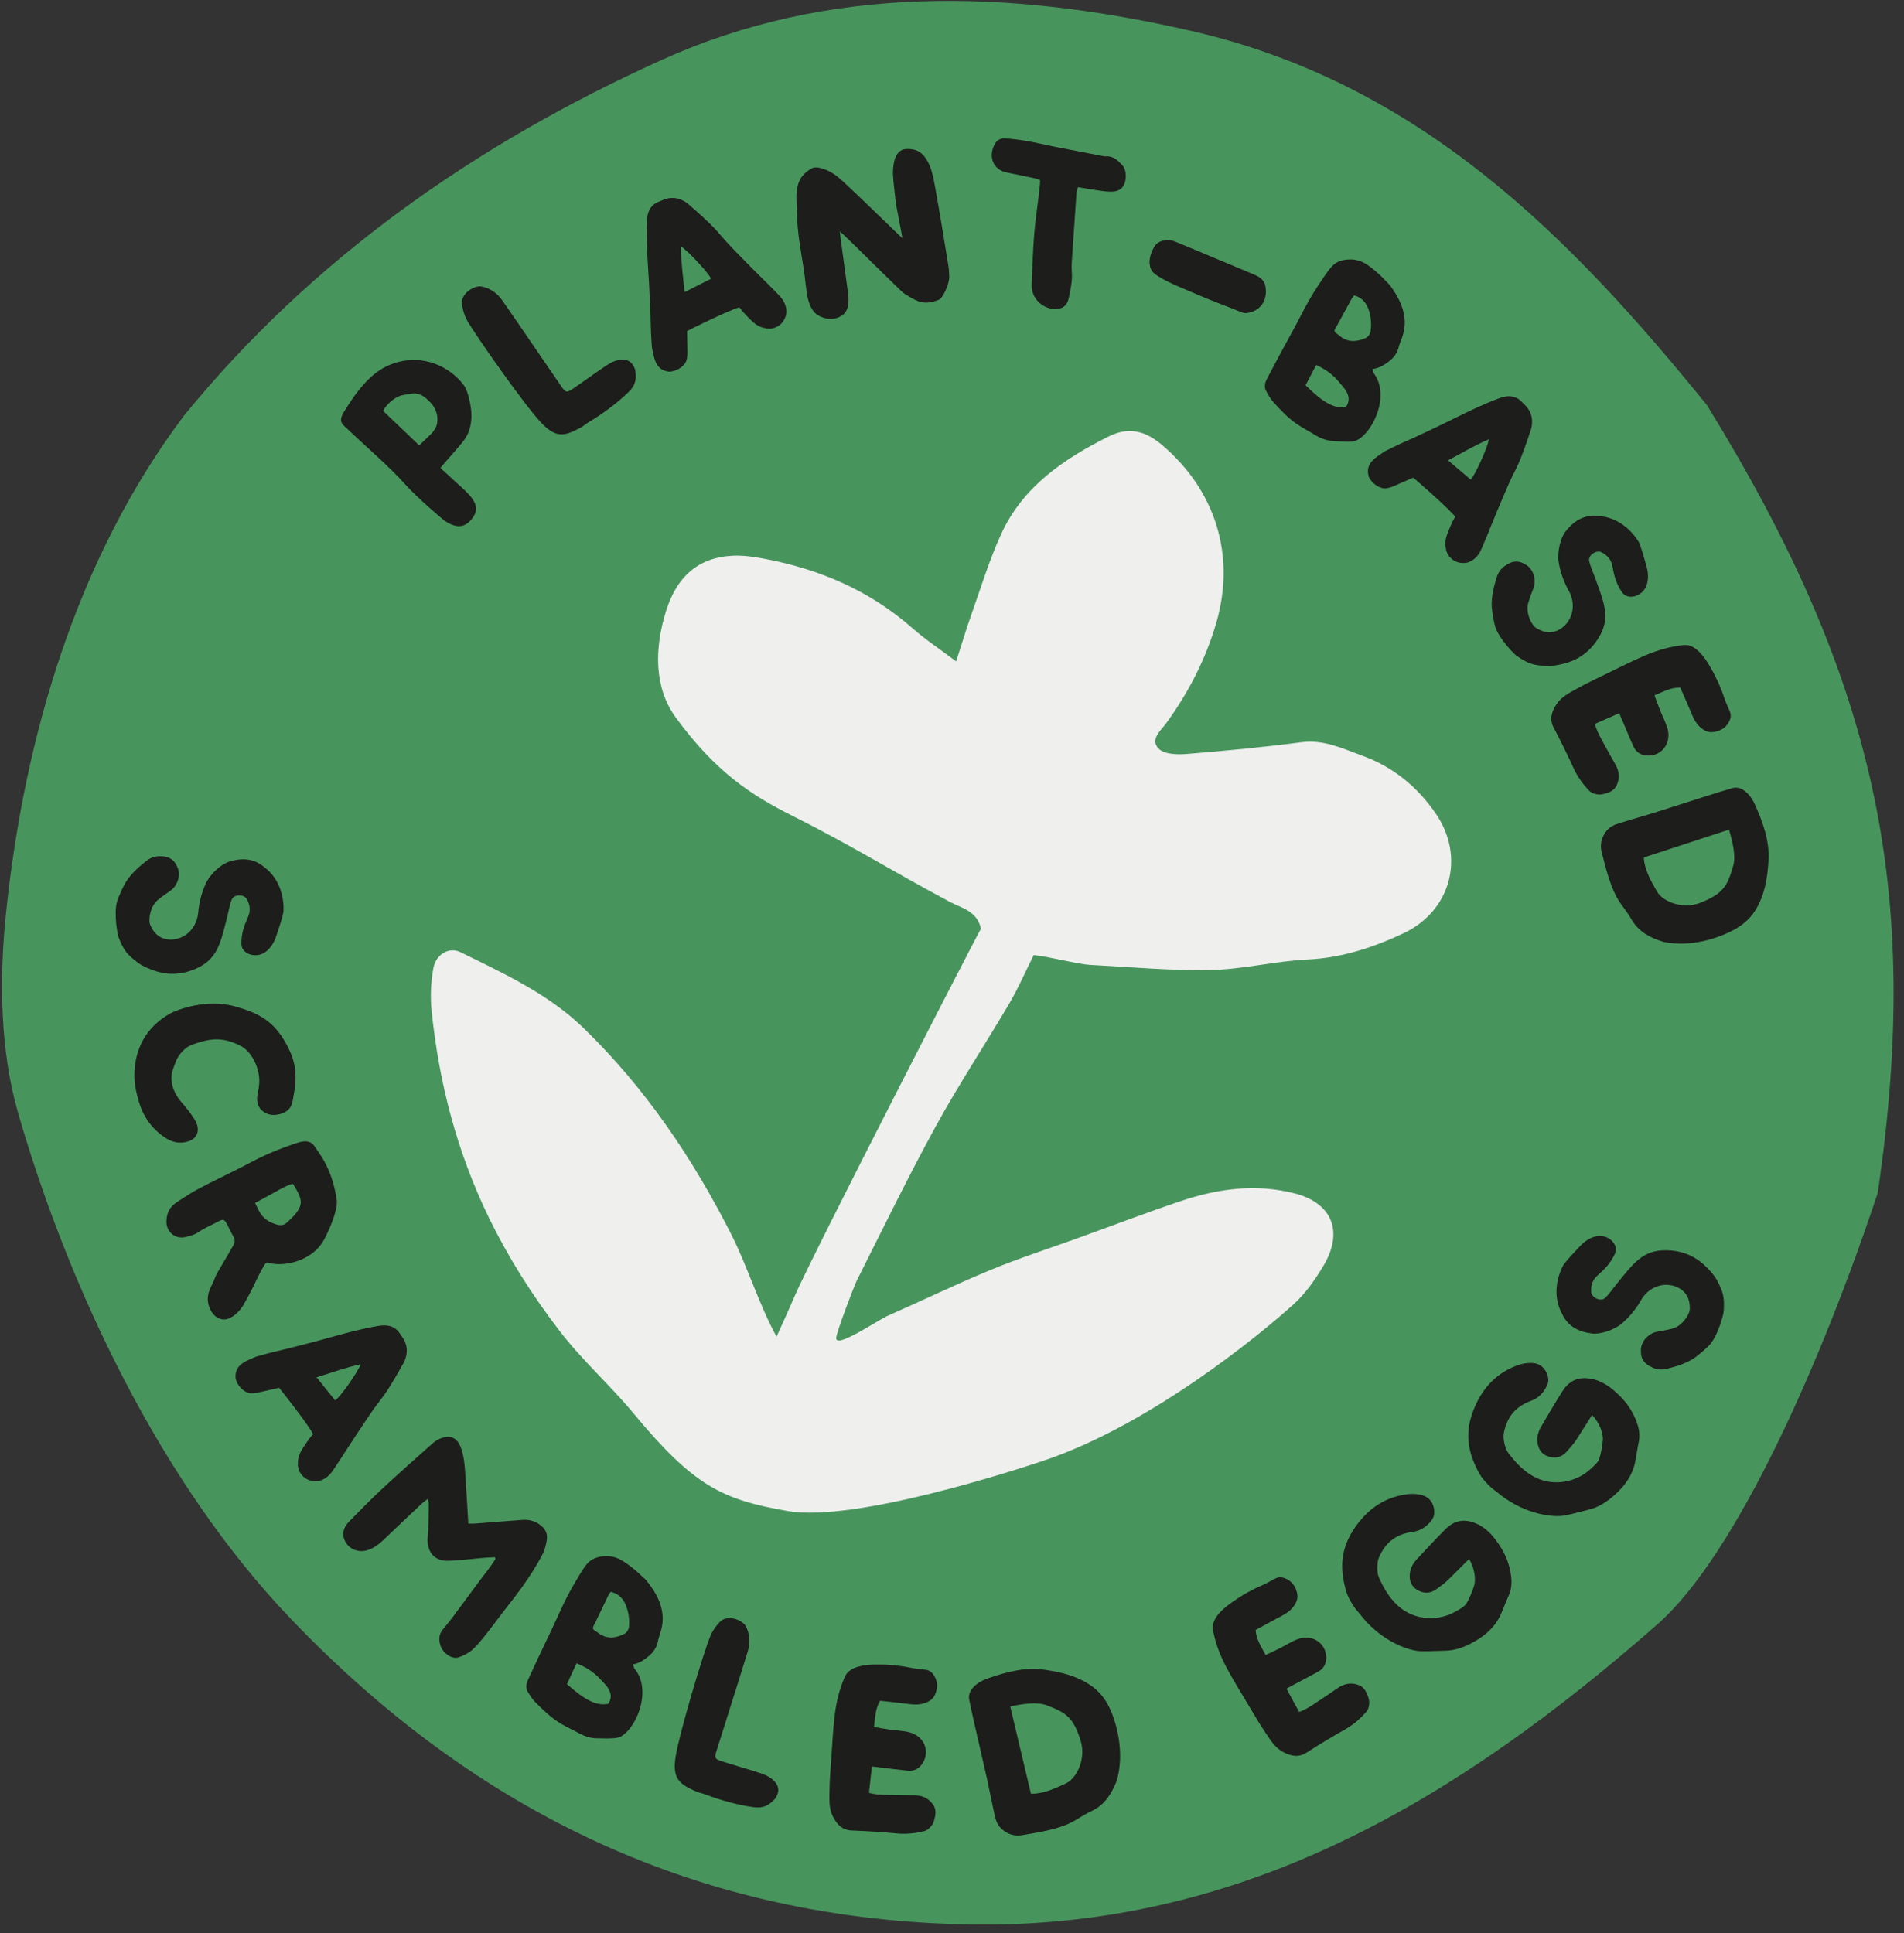 <?xml version="1.0" encoding="UTF-8"?>
<svg width="260px" height="264px" viewBox="0 0 260 264" version="1.1" xmlns="http://www.w3.org/2000/svg" xmlns:xlink="http://www.w3.org/1999/xlink">
    <rect x="0" y="0" width="260" height="264" fill="#333333" stroke="none"/>
    <title>Group 13</title>
    <g id="Page-1" stroke="none" stroke-width="1" fill="none" fill-rule="evenodd">
        <g id="ALGAMA-FINAL" transform="translate(-1542, -7570)">
            <g id="Group-13" transform="translate(1542.28, 7570.122)">
                <path d="M24.89,56.579 C42.254,35.318 64.527,19.601 90.085,8.059 C112.987,-2.286 137.512,-1.602 162.429,4.11 C193.736,11.286 214.262,32.334 232.815,55.206 C255.851,92.611 262.21,121.456 256.125,162.808 C248.5,185.741 236.842,212.202 226.023,221.699 C199.115,245.315 169.713,263.264 132.297,262.668 C95.426,262.08 64.94,247.566 39.451,220.949 C21.628,202.336 9.106,175.722 2.202,151.892 C-0.289,143.295 -0.393,133.524 0.546,124.509 C3.059,100.416 10.263,75.977 24.89,56.579" id="Fill-1" fill="#47955D"></path>
                <path d="M142.199,199.345 C156.802,194.449 171.79,182.119 176.387,177.958 C177.999,176.497 179.303,174.608 180.435,172.727 C183.212,168.105 181.666,164.158 176.506,162.832 C171.28,161.488 166.082,162.166 161.038,163.859 C156.212,165.481 151.453,167.3 146.662,169.029 C142.767,170.436 138.815,171.702 134.99,173.283 C130.265,175.237 125.66,177.479 120.974,179.534 C119.562,180.155 113.841,184.087 113.901,182.589 C113.934,181.788 116.39,175.376 116.755,174.653 C120.303,167.625 123.74,160.533 127.525,153.633 C130.647,147.941 134.244,142.511 137.538,136.911 C138.774,134.806 139.748,132.547 140.877,130.292 C142.892,130.477 146.901,131.546 148.546,131.631 C154.051,131.916 159.565,132.441 165.064,132.329 C169.469,132.241 173.844,131.112 178.256,130.901 C182.95,130.675 187.256,129.261 191.379,127.314 C197.902,124.228 199.818,116.823 195.764,110.952 C193.274,107.346 190.014,104.628 185.844,103.111 C183.129,102.121 180.536,100.832 177.439,101.233 C172.224,101.911 166.985,102.412 161.741,102.835 C160.475,102.938 158.728,102.886 157.966,102.131 C156.683,100.865 158.25,99.631 159.015,98.573 C162.046,94.383 164.373,89.877 165.819,84.89 C168.479,75.719 165.703,66.793 158.362,60.611 C156.069,58.68 153.817,58.132 151.13,59.472 C144.952,62.554 139.357,66.356 136.396,72.881 C134.803,76.392 133.671,80.114 132.379,83.756 C131.694,85.682 131.111,87.642 130.286,90.193 C128.052,88.511 126.107,87.235 124.382,85.711 C118.503,80.517 111.6,77.568 103.975,76.155 C102.625,75.903 101.224,75.704 99.858,75.76 C95.027,75.962 92.128,78.675 90.679,83.289 C89.072,88.409 89.017,93.764 91.989,97.838 C97.455,105.328 102.396,108.517 107.959,111.296 C115.991,115.308 121.478,118.805 129.408,123.022 C131.056,123.9 133.148,124.261 133.673,126.697 C133.192,127.421 110.38,171.796 108.224,176.89 C107.483,178.642 105.762,182.401 105.762,182.401 C103.415,178.144 101.775,172.775 99.609,168.494 C94.323,158.052 87.861,148.472 79.436,140.289 C74.596,135.587 68.543,132.82 62.601,129.899 C61.059,129.14 59.251,130.152 58.894,132.109 C58.55,133.992 58.463,135.985 58.658,137.89 C59.661,147.737 62.136,157.214 66.47,166.131 C69.122,171.585 72.342,176.665 76.065,181.529 C79.196,185.62 82.957,188.93 86.254,192.901 C94.492,202.828 98.331,204.658 107.294,206.211 C116.469,207.803 138.844,200.471 142.199,199.345" id="Fill-4" fill="#EFEFEE"></path>
                <path d="M19.39,119.012 C20.017,118.75 20.886,118.755 21.542,119.289 C21.773,119.475 21.994,119.69 22.167,119.928 C22.793,120.791 22.766,122.125 22.148,123.004 C21.733,123.595 21.31,124.182 20.951,124.804 C20.314,125.904 20.595,127.58 21.075,128.249 C21.504,128.73 22.675,129.939 24.525,129.241 C26.263,128.569 27.309,126.608 26.722,124.469 C26.334,123.05 26.232,121.589 26.375,120.132 C26.814,117.959 27.942,116.831 28.258,116.586 C29.695,115.473 31.275,114.919 33.076,115.597 C35.851,116.415 37.183,118.907 37.641,120.443 C37.802,121.556 37.804,122.693 37.841,123.82 C37.868,124.743 37.725,125.641 37.195,126.439 C36.651,127.258 35.542,127.671 34.625,127.362 C34.193,127.215 33.888,126.921 33.718,126.465 C33.356,125.489 33.242,124.486 33.294,123.455 C33.31,123.126 33.337,122.795 33.332,122.465 C33.318,121.667 32.932,121.032 32.358,120.526 C31.746,119.986 30.447,120.472 30.429,121.281 C30.41,122.125 30.589,122.97 30.667,123.817 C30.762,124.804 30.875,125.791 30.92,126.781 C31.005,128.791 30.612,130.234 29.239,131.631 C27.751,133.146 25.92,133.991 23.782,134.013 C23.045,134.02 22.067,133.987 21.359,133.77 C19.516,133.207 18.925,132.832 17.659,131.395 C17.363,131.059 15.975,128.635 15.808,126.964 C15.755,126.221 15.879,124.594 16.053,123.847 C16.348,122.602 16.95,121.473 17.614,120.385 C18.028,119.706 18.574,119.223 19.39,119.012" id="Fill-6" fill="#1D1D1B" transform="translate(26.82, 124.657) rotate(20) translate(-26.82, -124.657) "></path>
                <path d="M28.454,136.949 C31.747,136.695 33.967,137.078 36.514,139.255 C38.196,140.693 39.29,142.181 39.841,144.764 C39.99,145.714 40.254,146.569 40.125,147.304 C39.962,148.23 38.649,149.243 37.532,149.222 C36.317,149.196 35.533,148.467 35.33,147.227 C35.226,146.591 35.12,145.942 34.901,145.34 C34.313,143.731 32.595,141.932 30.806,141.743 C28.436,141.492 26.851,141.899 24.474,143.991 C23.809,144.566 23.288,145.899 23.303,146.782 C23.313,147.36 23.248,147.954 23.35,148.515 C23.605,149.933 24.663,151.065 25.964,151.769 C26.829,152.237 27.679,152.762 28.445,153.373 C29.566,154.267 29.776,155.535 28.646,156.433 C27.633,157.239 26.509,157.336 25.325,157.021 C23.303,156.482 21.697,155.376 20.446,153.686 C19.666,152.633 18.981,151.556 18.565,150.318 C17.423,146.919 17.931,143.765 20.255,140.972 C20.921,140.171 24.368,137.151 28.454,136.949" id="Fill-8" fill="#1D1D1B" transform="translate(29.069, 147.034) rotate(20) translate(-29.069, -147.034) "></path>
                <path d="M34.545,164.139 L35.078,165.208 L35.078,165.208 C35.586,166.238 36.46,166.793 37.539,167.099 C38.071,167.248 38.54,167.185 38.941,166.783 C39.344,166.382 39.789,166.011 40.133,165.563 C41.139,164.254 40.959,163.52 39.807,161.657 C39.777,161.069 36.608,163.091 34.545,164.139 Z M45.716,163.835 C45.814,165.276 44.622,167.968 43.963,169.171 C42.287,172.236 38.187,172.94 36.203,172.263 C36.048,172.281 35.887,172.503 35.772,172.693 L35.726,172.771 C34.843,174.283 34.515,175.257 33.735,176.672 L33.487,177.111 C33.187,177.63 33.222,177.663 32.898,178.168 C32.399,178.95 31.843,179.503 31.044,179.884 C30.18,180.296 29.221,179.919 28.687,179.117 C27.918,177.961 27.93,176.717 28.551,175.538 C29.124,174.448 28.965,174.421 29.5,173.5 L29.626,173.288 C30.298,172.183 30.929,171.051 31.582,169.933 C31.802,169.557 31.831,169.205 31.647,168.826 L31.577,168.699 C31.272,168.19 31.042,167.638 30.759,167.113 L30.628,166.881 C30.342,166.401 30.167,166.353 29.673,166.593 L29.44,166.713 C28.721,167.098 27.959,167.421 27.263,167.84 L26.855,168.103 C26.274,168.507 25.652,168.654 25.017,168.8 C23.639,169.115 22.426,168.089 22.447,166.675 C22.464,165.64 22.838,164.743 23.707,164.151 C24.778,163.421 25.872,162.71 27.019,162.108 C28.836,161.152 30.696,160.279 32.526,159.349 L33.891,158.639 C36.003,157.514 37.74,156.813 39.993,156.037 C40.351,155.913 40.721,155.8 41.094,155.749 C41.732,155.663 42.291,155.827 42.664,156.393 L42.766,156.549 C43.392,157.477 45.128,159.565 45.716,163.835 Z" id="Shape" fill="#1D1D1B"></path>
                <path d="M48.966,186.168 C46.875,186.626 45.002,187.322 42.949,187.951 L45.486,191.109 L45.486,191.109 C46.095,190.755 48.604,187.239 48.966,186.168 Z M37.832,189.38 L34.991,190.028 C34.696,190.092 34.442,190.13 34.015,190.131 C33.245,190.132 32.216,189.327 31.894,188.129 C31.782,186.915 32.332,186.164 33.644,185.586 L34.442,185.23 C34.757,185.094 34.817,185.096 35.705,184.845 C36.855,184.522 38.028,184.275 39.189,183.98 C40.474,183.657 41.758,183.327 43.04,182.985 L46.103,182.143 C46.613,182.004 47.125,181.869 47.638,181.74 C48.9,181.424 50.172,181.124 51.455,180.918 C52.562,180.743 53.583,180.912 54.27,181.896 L54.45,182.172 C54.799,182.672 55.765,183.84 54.939,185.78 L54.258,186.997 C53.77,187.859 53.341,188.588 52.697,189.611 C52.074,190.601 51.296,191.495 50.624,192.456 L49.829,193.616 L49.829,193.616 L48.27,195.956 C47.458,197.162 47.067,197.831 46.341,198.929 L46.085,199.313 C45.698,199.885 45.339,200.477 44.92,201.021 C44.398,201.694 43.435,202.274 42.557,202.142 C41.686,202.012 41.079,201.661 40.608,200.791 C40.472,200.542 40.452,200.227 40.384,199.941 C40.374,199.895 40.41,199.84 40.407,199.79 C40.342,198.805 40.793,198.025 41.301,197.27 L41.685,196.706 C42.01,196.223 42.469,195.704 42.469,195.704 C41.824,194.41 38.053,189.632 37.832,189.38 Z" id="Shape" fill="#1D1D1B"></path>
                <path d="M67.492,209.966 C66.993,210.179 66.494,210.383 66,210.609 C64.529,211.288 63.091,212.059 61.582,212.638 C59.852,213.304 58.421,212.375 57.944,210.576 C57.554,209.105 57.014,207.676 56.529,206.233 C56.471,206.06 56.324,205.918 56.135,205.636 C55.918,205.988 55.735,206.239 55.598,206.514 C54.511,208.676 53.428,210.839 52.358,213.009 C51.96,213.813 51.467,214.527 50.744,215.069 C49.925,215.681 48.728,215.745 47.92,215.218 C46.843,214.515 46.549,213.437 47.141,212.149 C47.999,210.276 48.839,208.394 49.778,206.561 C51.222,203.737 52.729,200.948 54.24,198.162 C54.466,197.746 54.814,197.356 55.195,197.077 C56.201,196.341 57.106,196.487 57.916,197.394 C58.793,198.377 59.313,199.568 59.838,200.751 C60.73,202.766 61.595,204.792 62.507,206.894 C62.758,206.805 63.027,206.732 63.278,206.619 C65.289,205.709 67.292,204.784 69.307,203.88 C70.17,203.492 71.057,203.448 71.954,203.765 C72.683,204.021 73.181,204.536 73.332,205.269 C73.47,205.958 73.559,206.697 73.464,207.389 C73.108,210.015 72.419,212.569 71.589,215.089 C71.058,216.701 70.595,218.337 70.062,219.948 C69.734,220.94 69.416,221.952 68.934,222.869 C68.598,223.505 68.053,224.083 67.484,224.533 C66.771,225.094 65.351,224.715 64.695,223.922 C64.146,223.259 63.881,222.535 64.188,221.663 C64.436,220.956 64.687,220.249 64.904,219.532 C65.469,217.657 66.013,215.775 66.572,213.898 C66.795,213.146 67.045,212.404 67.267,211.651 C67.413,211.155 67.53,210.651 67.659,210.15 C67.603,210.089 67.547,210.027 67.492,209.966" id="Fill-14" fill="#1D1D1B" transform="translate(60.172, 210.704) rotate(20) translate(-60.172, -210.704) "></path>
                <path d="M83.094,217.245 L82.865,217.6 C82.829,217.658 82.796,217.716 82.766,217.777 C82.178,218.99 81.597,220.204 81.018,221.421 C80.887,221.696 80.65,222.016 80.702,222.261 C80.744,222.454 81.038,222.589 81.264,222.743 L81.356,222.81 C82.53,223.744 83.786,223.592 85.019,222.963 C85.305,222.818 85.581,222.371 85.608,222.044 C85.691,221.069 85.58,220.09 85.224,219.171 C84.845,218.192 84.212,217.473 83.094,217.245 Z M82.796,232.531 C83.733,231.021 82.415,229.941 81.535,229.01 C80.705,228.131 79.65,227.485 78.446,227.004 L77.137,229.846 L77.137,229.846 C79.692,232.116 81.221,232.847 82.796,232.531 Z M86.133,227.158 L86.342,227.701 L86.342,227.701 C89.013,230.865 86.269,236.604 84.086,237.156 C83.174,237.333 82.21,237.244 81.268,237.245 C80.44,237.244 79.676,237.007 78.949,236.639 L78.708,236.512 C77.898,236.068 77.052,235.69 76.263,235.214 C74.964,234.432 73.879,233.375 72.815,232.31 C72.407,231.901 72.095,231.386 71.791,230.886 C71.488,230.389 71.572,229.824 71.795,229.325 C72.486,227.784 73.215,226.261 73.934,224.735 L75.01,222.482 C75.188,222.107 75.365,221.73 75.537,221.351 L76.229,219.838 C76.823,218.555 77.39,217.403 78.152,216.11 L78.959,214.761 C79.217,214.334 79.484,213.914 79.792,213.527 C80.431,212.733 81.27,212.431 82.341,212.367 C83.721,212.287 84.695,212.931 85.672,213.651 C86.452,214.226 87.167,214.893 87.874,215.56 C91.553,219.945 89.866,222.566 89.588,223.847 L89.573,223.922 C89.426,224.737 89.017,225.409 88.376,225.961 C87.739,226.508 87.076,226.98 86.133,227.158 Z" id="Shape" fill="#1D1D1B"></path>
                <path d="M93.285,225.485 C93.316,224.735 93.533,223.954 93.836,223.264 C94.455,221.848 96.701,221.945 97.391,222.584 C98.294,223.42 98.742,224.5 98.806,225.711 C99.036,230.046 99.223,235.275 99.43,239.611 C99.435,239.721 99.431,239.832 99.437,239.942 C99.497,240.918 99.589,241.066 100.523,241.034 C102.336,240.974 104.145,240.82 105.958,240.758 C106.597,240.737 107.28,240.753 107.872,240.961 C109.254,241.442 109.43,242.345 109.216,243.287 C108.702,244.563 108.093,245.158 106.821,245.435 C104.789,245.88 102.365,246.081 100.291,246.049 C99.35,246.035 99.341,246.151 98.405,246.081 C96.098,245.908 95.027,245.455 94.457,242.549 C93.845,239.433 93.181,227.982 93.285,225.485" id="Fill-18" fill="#1D1D1B" transform="translate(101.283, 234.121) rotate(20) translate(-101.283, -234.121) "></path>
                <path d="M117.645,232.93 C117.4,234.225 117.818,235.344 118.092,236.582 C118.823,236.445 119.53,236.323 120.234,236.177 C121.131,235.99 122.014,235.683 122.919,235.603 C124.956,235.425 126.422,237.059 126.036,238.902 C125.85,239.793 125.341,240.386 124.479,240.606 C123.191,240.938 121.89,241.217 120.597,241.521 C120.284,241.593 119.974,241.671 119.669,241.746 C119.961,242.957 120.233,244.069 120.522,245.257 C121.287,245.223 121.95,245.002 122.613,244.79 C122.975,244.676 123.335,244.554 123.692,244.429 C124.588,244.119 125.486,243.821 126.375,243.492 C127.393,243.113 128.346,243.118 129.288,243.772 C130.01,244.274 130.103,245.014 130.169,245.773 C130.194,246.085 130.141,246.431 130.025,246.72 C129.898,247.03 129.711,247.376 129.45,247.558 C128.376,248.296 127.223,248.856 125.94,249.186 C123.971,249.692 122.019,250.276 120.081,250.895 C118.832,251.295 117.909,250.82 117.022,250.009 C116.088,249.152 115.758,247.977 115.363,246.853 C114.872,245.453 114.482,244.018 114.074,242.591 C113.527,240.688 112.941,238.795 112.493,236.87 C112.082,235.107 111.885,233.303 112.008,231.481 C112.064,230.685 112.586,229.462 115.709,228.369 C117.149,227.833 118.63,227.458 120.156,227.239 C120.818,227.143 121.461,226.935 122.12,226.807 C122.699,226.696 123.172,226.956 123.59,227.337 C124.302,227.988 124.495,228.904 124.393,229.748 C124.313,230.404 123.769,230.991 123.152,231.381 C122.472,231.812 121.697,231.961 120.928,232.134 C119.85,232.378 118.779,232.653 117.645,232.93" id="Fill-20" fill="#1D1D1B" transform="translate(121.073, 238.91) rotate(20) translate(-121.073, -238.91) "></path>
                <path d="M137.673,232.901 L140.495,244.804 L140.495,244.804 L140.969,244.8 C141.017,244.799 141.065,244.796 141.113,244.791 C142.596,244.647 143.927,244.026 145.251,243.413 C146.767,242.708 147.989,240.109 147.326,237.716 C146.319,234.311 145.221,233.715 142.608,232.724 C141.324,232.236 139.177,232.565 137.673,232.901 Z M152.202,243.073 C151.543,244.73 150.651,246.2 149.026,247.057 L148.763,247.187 C147.954,247.563 147.2,248.065 146.424,248.514 C145.244,249.198 143.942,249.551 142.634,249.855 C141.562,250.104 140.467,250.258 139.383,250.46 C138.302,250.658 137.372,250.38 136.527,249.652 C135.925,249.134 135.704,248.449 135.545,247.736 C135.185,246.134 134.879,244.52 134.53,242.915 C134.317,241.936 134.089,240.962 133.863,239.987 L132.779,235.255 C132.532,234.165 132.291,233.074 132.07,231.979 C131.886,231.063 132.431,230.365 133.106,229.844 C133.533,229.517 134.041,229.264 134.551,229.086 C137.071,228.203 139.63,227.489 142.341,227.878 C144.71,228.218 147.022,228.78 148.99,230.259 C150.158,231.139 150.949,232.346 151.495,233.684 L151.609,233.973 C152.063,235.174 153.376,239.076 152.202,243.073 Z" id="Shape" fill="#1D1D1B"></path>
                <path d="M169.706,224.379 C170.246,225.583 171.228,226.263 172.159,227.122 C172.681,226.591 173.194,226.087 173.686,225.565 C174.316,224.9 174.866,224.143 175.564,223.562 C177.133,222.251 179.27,222.757 180.007,224.488 C180.363,225.325 180.282,226.102 179.703,226.775 C178.835,227.783 177.928,228.756 177.039,229.743 C176.825,229.981 176.613,230.223 176.405,230.459 C177.339,231.285 178.195,232.042 179.113,232.853 C179.721,232.386 180.139,231.826 180.562,231.275 C180.794,230.975 181.019,230.668 181.242,230.362 C181.8,229.597 182.366,228.838 182.906,228.06 C183.527,227.17 184.313,226.627 185.457,226.627 C186.339,226.626 186.838,227.181 187.324,227.766 C187.525,228.007 187.679,228.322 187.748,228.626 C187.821,228.952 187.867,229.343 187.756,229.641 C187.294,230.86 186.668,231.979 185.805,232.982 C184.478,234.522 183.209,236.116 181.973,237.73 C181.176,238.771 180.146,238.91 178.956,238.75 C177.7,238.582 176.756,237.804 175.79,237.107 C174.587,236.239 173.447,235.284 172.296,234.346 C170.761,233.097 169.198,231.878 167.729,230.556 C166.384,229.343 165.192,227.976 164.254,226.409 C163.842,225.724 163.574,224.422 165.51,221.742 C166.387,220.478 167.389,219.325 168.515,218.274 C169.004,217.819 169.414,217.279 169.882,216.798 C170.293,216.377 170.83,216.32 171.389,216.395 C172.347,216.521 173.028,217.163 173.425,217.914 C173.736,218.499 173.623,219.291 173.341,219.964 C173.029,220.705 172.478,221.269 171.946,221.851 C171.202,222.667 170.48,223.505 169.706,224.379" id="Fill-24" fill="#1D1D1B" transform="translate(175.891, 227.586) rotate(20) translate(-175.891, -227.586) "></path>
                <path d="M199.186,210.856 C198.954,211.356 198.391,212.558 198.166,213.035 C197.875,213.657 197.601,214.289 197.274,214.891 C197.02,215.362 196.695,215.795 196.404,216.247 C195.849,217.106 194.98,217.453 193.926,217.233 C193.041,217.048 192.491,216.43 192.26,215.463 C192.069,214.675 192.228,213.946 192.528,213.243 C193.258,211.527 193.982,209.809 194.771,208.122 C195.479,206.611 196.645,205.87 198.426,205.969 C200.073,206.06 201.373,206.863 202.583,207.774 C203.749,208.651 204.723,209.791 205.393,211.115 C205.796,211.91 206.049,212.757 205.979,213.676 C205.909,214.585 205.912,215.503 205.853,216.412 C205.73,218.291 204.886,219.856 203.687,221.245 C202.774,222.307 201.738,223.228 200.392,223.742 C199.384,224.125 198.397,224.559 197.379,224.914 C195.685,225.502 191.929,225.43 188.379,223.401 C187.762,223.001 187.083,222.686 186.503,222.241 C185.928,221.803 185.35,221.315 184.927,220.737 C182.879,217.935 182.199,215.336 183.123,211.961 C183.933,208.998 185.629,206.673 188.475,205.311 C188.951,205.084 189.492,204.942 190.019,204.874 C191.138,204.731 192.011,205.276 192.475,206.307 C192.681,206.762 192.714,207.205 192.554,207.69 C192.221,208.694 191.645,209.507 190.7,209.994 C188.586,211.088 187.671,212.738 187.55,214.878 C187.51,215.62 187.982,216.933 188.489,217.45 C189.734,218.716 191.086,219.846 192.819,220.379 C195.517,221.21 198.282,220.087 199.772,218.379 C200.129,217.969 200.826,217.228 200.923,216.7 C201.083,215.839 201.12,214.941 201.083,214.063 C201.047,213.169 200.329,211.756 199.186,210.856" id="Fill-26" fill="#1D1D1B" transform="translate(194.354, 215.043) rotate(20) translate(-194.354, -215.043) "></path>
                <path d="M215.552,191.467 C215.435,192.006 215.148,193.303 215.034,193.816 C214.883,194.487 214.755,195.164 214.568,195.822 C214.422,196.338 214.198,196.831 214.013,197.336 C213.658,198.295 212.885,198.823 211.809,198.84 C210.903,198.852 210.233,198.369 209.797,197.476 C209.44,196.749 209.436,196.002 209.576,195.249 C209.913,193.418 210.246,191.582 210.65,189.764 C211.012,188.134 211.988,187.156 213.747,186.865 C215.374,186.594 216.819,187.093 218.198,187.718 C219.526,188.321 220.726,189.22 221.667,190.366 C222.235,191.053 222.667,191.825 222.797,192.738 C222.927,193.641 223.13,194.534 223.27,195.436 C223.559,197.294 223.076,199.008 222.209,200.625 C221.548,201.859 220.74,202.984 219.536,203.779 C218.635,204.373 217.769,205.013 216.851,205.58 C215.324,206.525 211.644,207.272 207.738,206.07 C207.049,205.813 206.319,205.654 205.655,205.347 C204.998,205.044 204.328,204.693 203.79,204.222 C201.18,201.934 199.951,199.546 200.117,196.053 C200.263,192.984 201.412,190.343 203.891,188.395 C204.308,188.07 204.805,187.811 205.305,187.631 C206.365,187.247 207.335,187.589 208.013,188.494 C208.312,188.892 208.442,189.319 208.39,189.825 C208.284,190.878 207.901,191.798 207.084,192.48 C205.259,194.008 204.726,195.817 205.073,197.931 C205.196,198.666 205.941,199.844 206.549,200.236 C208.041,201.201 209.607,202.008 211.414,202.15 C214.227,202.373 216.682,200.674 217.764,198.682 C218.023,198.203 218.541,197.328 218.522,196.792 C218.49,195.917 218.33,195.032 218.103,194.182 C217.872,193.319 216.864,192.097 215.552,191.467" id="Fill-28" fill="#1D1D1B" transform="translate(211.728, 196.741) rotate(20) translate(-211.728, -196.741) "></path>
                <path d="M228.177,185.423 C227.497,185.399 226.71,185.029 226.336,184.271 C226.206,184.003 226.095,183.716 226.037,183.427 C225.832,182.381 226.416,181.183 227.344,180.644 C227.967,180.282 228.598,179.926 229.187,179.511 C230.226,178.779 230.674,177.14 230.517,176.332 C230.329,175.714 229.774,174.127 227.801,173.985 C225.94,173.865 224.166,175.208 223.803,177.395 C223.562,178.846 223.042,180.216 222.299,181.479 C220.992,183.268 219.492,183.819 219.105,183.908 C217.332,184.318 215.665,184.157 214.315,182.787 C212.136,180.88 211.968,178.06 212.198,176.473 C212.518,175.397 212.993,174.362 213.432,173.324 C213.795,172.474 214.302,171.721 215.117,171.217 C215.955,170.7 217.136,170.791 217.838,171.457 C218.168,171.77 218.323,172.165 218.286,172.651 C218.207,173.689 217.887,174.646 217.409,175.561 C217.257,175.854 217.094,176.143 216.96,176.444 C216.639,177.173 216.722,177.913 217.031,178.613 C217.361,179.358 218.744,179.462 219.1,178.736 C219.471,177.979 219.664,177.137 219.945,176.334 C220.274,175.399 220.585,174.455 220.962,173.536 C221.725,171.677 222.687,170.531 224.521,169.838 C226.508,169.088 228.524,169.087 230.475,169.965 C231.148,170.266 232.023,170.706 232.575,171.2 C234.013,172.484 234.394,173.073 234.94,174.907 C235.068,175.336 235.312,178.121 234.764,179.707 C234.5,180.403 233.706,181.828 233.233,182.433 C232.444,183.441 231.422,184.212 230.364,184.922 C229.705,185.365 229.006,185.574 228.177,185.423" id="Fill-30" fill="#1D1D1B" transform="translate(223.613, 177.381) rotate(20) translate(-223.613, -177.381) "></path>
                <path d="M58.495,54.83 C56.889,53.135 56.103,53.617 54.688,53.839 C53.775,53.983 52.507,55.028 52.036,55.986 L56.491,60.245 C56.651,60.397 56.807,60.545 56.958,60.688 L57.829,59.87 C58.112,59.603 58.388,59.338 58.657,59.066 C58.877,58.841 59.052,58.561 59.211,58.281 C59.552,57.68 59.695,56.094 58.495,54.83 Z M63.009,52.416 C63.407,52.935 63.603,53.643 63.768,54.294 C64.099,55.594 64.24,56.908 63.905,58.241 C63.72,58.983 63.385,59.631 62.923,60.201 C62.114,61.199 61.246,62.149 60.405,63.123 L60.113,63.477 C60.041,63.566 59.961,63.665 59.866,63.779 L61.866,65.621 C62.396,66.11 62.621,66.284 63.067,66.718 L63.509,67.153 C64.778,68.441 65.338,69.656 63.758,71.155 C62.686,72.17 61.444,71.595 60.794,71.211 L60.522,71.043 C60.242,70.868 56.916,68.053 55.161,66.137 L55.01,65.971 C52.83,63.526 49.719,60.911 46.892,58.199 L46.745,58.071 C46.297,57.663 46.048,57.2 46.617,56.247 L46.714,56.092 C47.431,54.917 48.134,53.834 49.011,52.793 C50.261,51.304 51.617,50.09 53.647,49.443 C57.542,48.199 61.134,49.957 63.009,52.416 Z" id="Shape" fill="#1D1D1B"></path>
                <path d="M61.919,47.378 C61.348,46.89 60.867,46.238 60.51,45.574 C59.778,44.214 61.239,42.507 62.168,42.357 C63.383,42.161 64.51,42.474 65.503,43.172 C69.057,45.667 73.289,48.746 76.828,51.257 C76.921,51.322 77.004,51.392 77.095,51.455 C77.901,52.012 78.074,52.031 78.625,51.275 C79.696,49.812 80.69,48.293 81.761,46.828 C82.136,46.312 82.572,45.783 83.1,45.446 C84.332,44.658 85.152,45.076 85.762,45.826 C86.448,47.016 86.543,47.861 85.975,49.033 C85.072,50.907 83.733,52.939 82.429,54.553 C81.837,55.283 81.923,55.361 81.289,56.055 C79.731,57.763 78.713,58.328 76.075,56.984 C73.244,55.542 63.82,49.002 61.919,47.378" id="Fill-34" fill="#1D1D1B" transform="translate(73.329, 50.015) rotate(20) translate(-73.329, -50.015) "></path>
                <path d="M92.687,33.524 C92.709,35.664 93.004,37.64 93.196,39.777 L96.809,37.943 L96.809,37.943 C96.588,37.274 93.663,34.095 92.687,33.524 Z M93.544,45.081 L93.594,47.996 C93.597,48.298 93.582,48.554 93.494,48.971 C93.337,49.727 92.337,50.568 91.101,50.638 C89.89,50.498 89.268,49.805 88.972,48.402 L88.8,47.61 C88.716,47.216 88.737,47.209 88.67,46.235 C88.59,45.04 88.588,43.842 88.54,42.645 C88.487,41.319 88.428,39.995 88.357,38.671 C88.271,37.085 88.143,35.5 88.083,33.914 C88.034,32.613 88.001,31.307 88.065,30.009 C88.119,28.888 88.494,27.922 89.598,27.453 L89.904,27.333 C90.465,27.093 91.806,26.389 93.536,27.595 L94.499,28.435 C95.282,29.122 95.921,29.703 96.822,30.577 C97.664,31.391 98.378,32.333 99.182,33.189 L100.154,34.205 L100.154,34.205 L102.121,36.214 C103.134,37.254 103.708,37.775 104.634,38.712 L104.957,39.041 C105.438,39.535 105.942,40.008 106.388,40.532 C106.941,41.182 107.311,42.242 107,43.077 C106.694,43.901 106.227,44.422 105.28,44.706 C105.006,44.789 104.695,44.744 104.401,44.751 C104.355,44.75 104.308,44.704 104.258,44.698 C103.199,44.547 102.5,43.855 101.817,43.141 L101.502,42.813 C101.098,42.396 100.684,41.841 100.684,41.841 C99.286,42.206 93.837,44.918 93.544,45.081 Z" id="Shape" fill="#1D1D1B"></path>
                <path d="M120.144,26.345 C119.658,25.323 119.116,24.326 118.675,23.285 C118.429,22.699 118.267,22.052 118.197,21.418 C118.101,20.558 118.313,19.738 119.182,19.366 C120.117,18.967 121.046,18.923 121.982,19.56 C123.246,20.42 123.955,21.708 124.689,22.957 C126.506,26.058 128.251,29.205 130.011,32.338 C130.263,32.784 130.462,33.262 130.655,33.738 C130.969,34.506 130.894,36.418 130.489,37.111 C128.777,38.678 127.742,38.439 125.859,38.057 C125.335,37.951 124.843,37.674 124.344,37.458 C121.906,36.402 115.61,33.43 114.501,33.044 C114.718,33.481 114.825,33.711 114.945,33.936 C115.8,35.537 117.636,39.08 118.492,40.681 C118.54,40.773 118.587,40.864 118.627,40.958 C119.025,41.899 119.34,42.894 118.668,43.781 C117.99,44.674 116.953,44.974 115.858,44.861 C114.838,44.756 114.151,44.036 113.597,43.247 C113.065,42.494 112.174,40.549 111.727,39.74 C110.29,37.136 109.115,35.238 108.045,32.444 C107.619,31.335 107.051,30.268 106.951,29.044 C106.858,27.895 107.298,26.979 108.03,26.193 C108.233,25.975 108.617,25.874 108.933,25.829 C110.139,25.657 111.279,25.95 112.401,26.41 C115.076,27.509 122.333,30.796 122.832,30.994 C122.893,30.932 120.638,27.387 120.144,26.345" id="Fill-38" fill="#1D1D1B" transform="translate(118.894, 31.978) rotate(20) translate(-118.894, -31.978) "></path>
                <path d="M145.17,23.913 C145.196,24.225 145.177,24.453 145.237,24.657 C146.028,27.429 146.824,30.201 147.631,32.969 C147.84,33.683 148.038,34.412 148.346,35.084 C148.853,36.198 149.001,37.379 149.166,38.566 C149.352,39.91 148.558,40.469 147.659,40.696 C146.121,41.083 144.327,40.272 143.795,38.603 C142.8,35.484 141.752,32.382 141.064,29.174 C140.786,27.873 140.464,26.584 140.155,25.291 C140.118,25.138 140.051,24.99 139.971,24.758 C139.689,24.771 139.409,24.758 139.136,24.796 C137.837,24.978 136.542,25.175 135.245,25.362 C134.205,25.515 133.216,25.038 132.748,24.122 C132.394,23.43 132.373,22.661 132.561,21.947 C132.652,21.607 133.046,21.209 133.384,21.103 C134.411,20.783 135.471,20.55 136.53,20.36 C137.82,20.128 139.125,19.986 140.421,19.786 C142.535,19.458 144.65,19.115 146.762,18.776 C146.951,18.746 147.149,18.723 147.321,18.645 C148.252,18.222 149.076,18.631 149.867,19.037 C150.714,19.471 151.25,21.119 150.834,21.964 C150.48,22.682 149.743,22.935 149.045,23.123 C148.089,23.381 147.105,23.528 146.134,23.724 C145.826,23.783 145.519,23.842 145.17,23.913" id="Fill-40" fill="#1D1D1B" transform="translate(141.711, 29.629) rotate(20) translate(-141.711, -29.629) "></path>
                <path d="M170.425,35.221 C171.231,35.255 172.005,35.401 172.463,36.16 C173.439,37.769 173.108,39.62 171.278,40.541 C171.033,40.663 170.704,40.65 170.415,40.638 C167.349,40.533 166.45,40.598 163.388,40.4 C161.802,40.296 159.017,40.279 157.517,39.696 C157.24,39.59 156.977,39.348 156.799,39.099 C156.237,38.311 156.203,37.107 156.415,36.194 C156.605,35.376 157.548,34.735 158.559,34.673 C158.849,34.657 166.43,35.046 170.425,35.221" id="Fill-42" fill="#1D1D1B" transform="translate(164.648, 37.659) rotate(20) translate(-164.648, -37.659) "></path>
                <path d="M184.62,40.215 L184.373,40.557 C184.335,40.613 184.298,40.67 184.266,40.729 C183.614,41.908 182.967,43.091 182.325,44.275 C182.177,44.545 181.924,44.85 181.964,45.097 C181.995,45.293 182.281,45.443 182.499,45.607 L182.587,45.679 C183.708,46.675 184.971,46.588 186.237,46.028 C186.53,45.898 186.828,45.466 186.876,45.14 C187.01,44.171 186.95,43.188 186.645,42.252 C186.32,41.253 185.725,40.502 184.62,40.215 Z M183.502,55.465 C184.518,54.008 183.26,52.857 182.432,51.882 C181.651,50.96 180.632,50.259 179.456,49.715 L177.998,52.484 L177.998,52.484 C180.427,54.886 181.913,55.698 183.502,55.465 Z M187.123,50.274 L187.302,50.831 L187.302,50.831 C189.8,54.13 186.753,59.716 184.544,60.152 C183.62,60.281 182.664,60.139 181.723,60.091 C180.896,60.048 180.147,59.77 179.44,59.364 L179.207,59.225 C178.422,58.738 177.598,58.316 176.837,57.798 C175.581,56.948 174.554,55.834 173.549,54.715 C173.162,54.284 172.879,53.755 172.603,53.24 C172.326,52.725 172.441,52.167 172.692,51.679 C173.464,50.178 174.273,48.696 175.074,47.208 L176.269,45.017 C176.467,44.651 176.663,44.284 176.855,43.915 L177.376,42.916 C178.135,41.468 178.814,40.228 179.747,38.82 L180.626,37.516 C180.906,37.103 181.196,36.697 181.526,36.327 C182.204,35.567 183.057,35.311 184.131,35.305 C185.514,35.297 186.452,35.991 187.389,36.763 C188.137,37.378 188.815,38.081 189.483,38.783 C192.923,43.36 191.099,45.887 190.751,47.15 L190.731,47.224 C190.542,48.032 190.098,48.68 189.428,49.197 C188.761,49.71 188.075,50.149 187.123,50.274 Z" id="Shape" fill="#1D1D1B"></path>
                <path d="M203.035,59.861 C201.068,60.702 199.357,61.736 197.458,62.737 L200.544,65.366 L200.544,65.366 C201.074,64.904 202.882,60.982 203.035,59.861 Z M192.7,65.098 L190.027,66.266 C189.75,66.385 189.508,66.47 189.089,66.551 C188.332,66.694 187.171,66.096 186.63,64.982 C186.293,63.809 186.694,62.968 187.874,62.153 L188.59,61.656 C188.874,61.464 188.933,61.454 189.758,61.043 C190.828,60.507 191.935,60.045 193.02,59.541 C194.223,58.981 195.421,58.419 196.618,57.842 C198.048,57.154 199.459,56.424 200.902,55.759 C202.082,55.213 203.275,54.68 204.497,54.239 C205.553,53.857 206.589,53.835 207.446,54.671 L207.675,54.907 C208.113,55.334 209.28,56.3 208.831,58.361 L208.391,59.685 C208.074,60.624 207.788,61.42 207.346,62.544 C206.919,63.634 206.322,64.658 205.844,65.728 L205.28,67.016 L205.28,67.016 L204.183,69.605 C203.614,70.942 203.354,71.673 202.846,72.887 L202.666,73.312 C202.395,73.946 202.153,74.593 201.841,75.207 C201.455,75.968 200.618,76.717 199.728,76.752 C198.85,76.787 198.19,76.556 197.563,75.791 C197.382,75.569 197.304,75.264 197.184,74.995 C197.166,74.953 197.191,74.891 197.179,74.844 C196.951,73.968 197.18,73.179 197.495,72.41 L197.855,71.574 C198.084,71.038 198.437,70.443 198.437,70.443 C197.562,69.294 192.963,65.306 192.7,65.098 Z" id="Shape" fill="#1D1D1B"></path>
                <path d="M204.795,80.091 C205.164,79.521 205.886,79.037 206.729,79.111 C207.025,79.135 207.329,79.187 207.607,79.288 C208.609,79.65 209.334,80.769 209.316,81.844 C209.304,82.564 209.285,83.288 209.337,84.005 C209.427,85.272 210.601,86.503 211.373,86.785 C212,86.943 213.646,87.285 214.784,85.667 C215.846,84.135 215.61,81.924 213.924,80.485 C212.806,79.53 211.901,78.379 211.204,77.09 C210.345,75.047 210.647,73.481 210.77,73.101 C211.334,71.371 212.33,70.025 214.2,69.575 C216.958,68.693 219.458,70.005 220.7,71.019 C221.457,71.848 222.097,72.788 222.76,73.701 C223.302,74.448 223.687,75.272 223.696,76.23 C223.706,77.214 223.018,78.179 222.087,78.436 C221.648,78.558 221.229,78.488 220.833,78.204 C219.986,77.601 219.329,76.835 218.793,75.953 C218.622,75.671 218.458,75.383 218.269,75.114 C217.809,74.461 217.133,74.152 216.375,74.056 C215.565,73.954 214.761,75.085 215.202,75.764 C215.658,76.472 216.282,77.071 216.821,77.727 C217.454,78.492 218.103,79.245 218.695,80.039 C219.895,81.653 220.379,83.067 220.027,84.995 C219.645,87.085 218.605,88.814 216.849,90.032 C216.242,90.453 215.415,90.975 214.707,91.194 C212.865,91.763 212.165,91.786 210.312,91.308 C209.879,91.197 207.368,89.969 206.292,88.681 C205.832,88.097 205.021,86.68 204.748,85.965 C204.291,84.768 204.156,83.496 204.095,82.225 C204.056,81.431 204.237,80.725 204.795,80.091" id="Fill-48" fill="#1D1D1B" transform="translate(213.893, 80.465) rotate(20) translate(-213.893, -80.465) "></path>
                <path d="M227.367,92.146 C226.12,92.58 225.358,93.498 224.424,94.354 C224.908,94.919 225.365,95.473 225.842,96.009 C226.451,96.693 227.159,97.305 227.678,98.05 C228.849,99.726 228.163,101.812 226.374,102.396 C225.509,102.68 224.74,102.531 224.12,101.897 C223.19,100.947 222.3,99.959 221.392,98.989 C221.174,98.754 220.95,98.525 220.733,98.295 C219.83,99.154 219.001,99.944 218.116,100.788 C218.528,101.432 219.049,101.897 219.563,102.367 C219.843,102.623 220.128,102.873 220.413,103.122 C221.13,103.742 221.836,104.372 222.564,104.979 C223.398,105.673 223.871,106.502 223.773,107.642 C223.698,108.52 223.103,108.97 222.478,109.404 C222.221,109.581 221.894,109.71 221.586,109.751 C221.253,109.795 220.861,109.808 220.573,109.671 C219.399,109.108 218.336,108.389 217.412,107.443 C215.99,105.988 214.513,104.586 213.009,103.216 C212.041,102.335 211.991,101.296 212.253,100.124 C212.528,98.888 213.386,98.014 214.162,97.112 C215.131,95.988 216.18,94.935 217.212,93.868 C218.59,92.448 219.937,90.995 221.384,89.646 C222.708,88.41 224.171,87.341 225.813,86.541 C226.53,86.189 227.85,86.032 230.353,88.193 C231.539,89.175 232.6,90.273 233.551,91.484 C233.964,92.011 234.466,92.464 234.905,92.971 C235.288,93.418 235.298,93.958 235.177,94.509 C234.968,95.45 234.271,96.073 233.489,96.406 C232.879,96.665 232.099,96.485 231.454,96.145 C230.742,95.771 230.227,95.174 229.693,94.595 C228.944,93.784 228.173,92.991 227.367,92.146" id="Fill-50" fill="#1D1D1B" transform="translate(223.682, 98.057) rotate(20) translate(-223.682, -98.057) "></path>
                <path d="M235.816,113.164 L224.188,116.972 L224.188,116.972 L224.217,117.298 C224.226,117.399 224.236,117.494 224.253,117.587 C224.52,119.054 225.25,120.328 225.974,121.597 C226.801,123.049 229.495,124.048 231.824,123.189 C235.134,121.899 235.637,120.755 236.406,118.068 C236.785,116.747 236.277,114.635 235.816,113.164 Z M226.892,128.498 C225.185,127.978 223.646,127.212 222.657,125.664 L222.505,125.413 C222.061,124.638 221.499,123.93 220.985,123.193 C220.205,122.073 219.745,120.806 219.333,119.529 C218.995,118.48 218.749,117.402 218.459,116.339 C218.169,115.277 218.369,114.326 219.023,113.424 C219.49,112.78 220.153,112.504 220.851,112.285 C222.417,111.793 224.002,111.352 225.572,110.87 C227.008,110.427 228.433,109.955 229.865,109.5 L233.06,108.483 C234.126,108.145 235.194,107.814 236.267,107.502 C237.164,107.242 237.905,107.727 238.481,108.355 C238.844,108.753 239.138,109.239 239.357,109.733 C240.447,112.171 241.374,114.662 241.214,117.397 C241.074,119.785 240.705,122.136 239.396,124.221 C238.561,125.549 237.315,126.475 235.915,127.142 L235.582,127.296 C234.139,127.944 230.644,129.265 226.892,128.498 Z" id="Shape" fill="#1D1D1B"></path>
            </g>
        </g>
    </g>
</svg>
